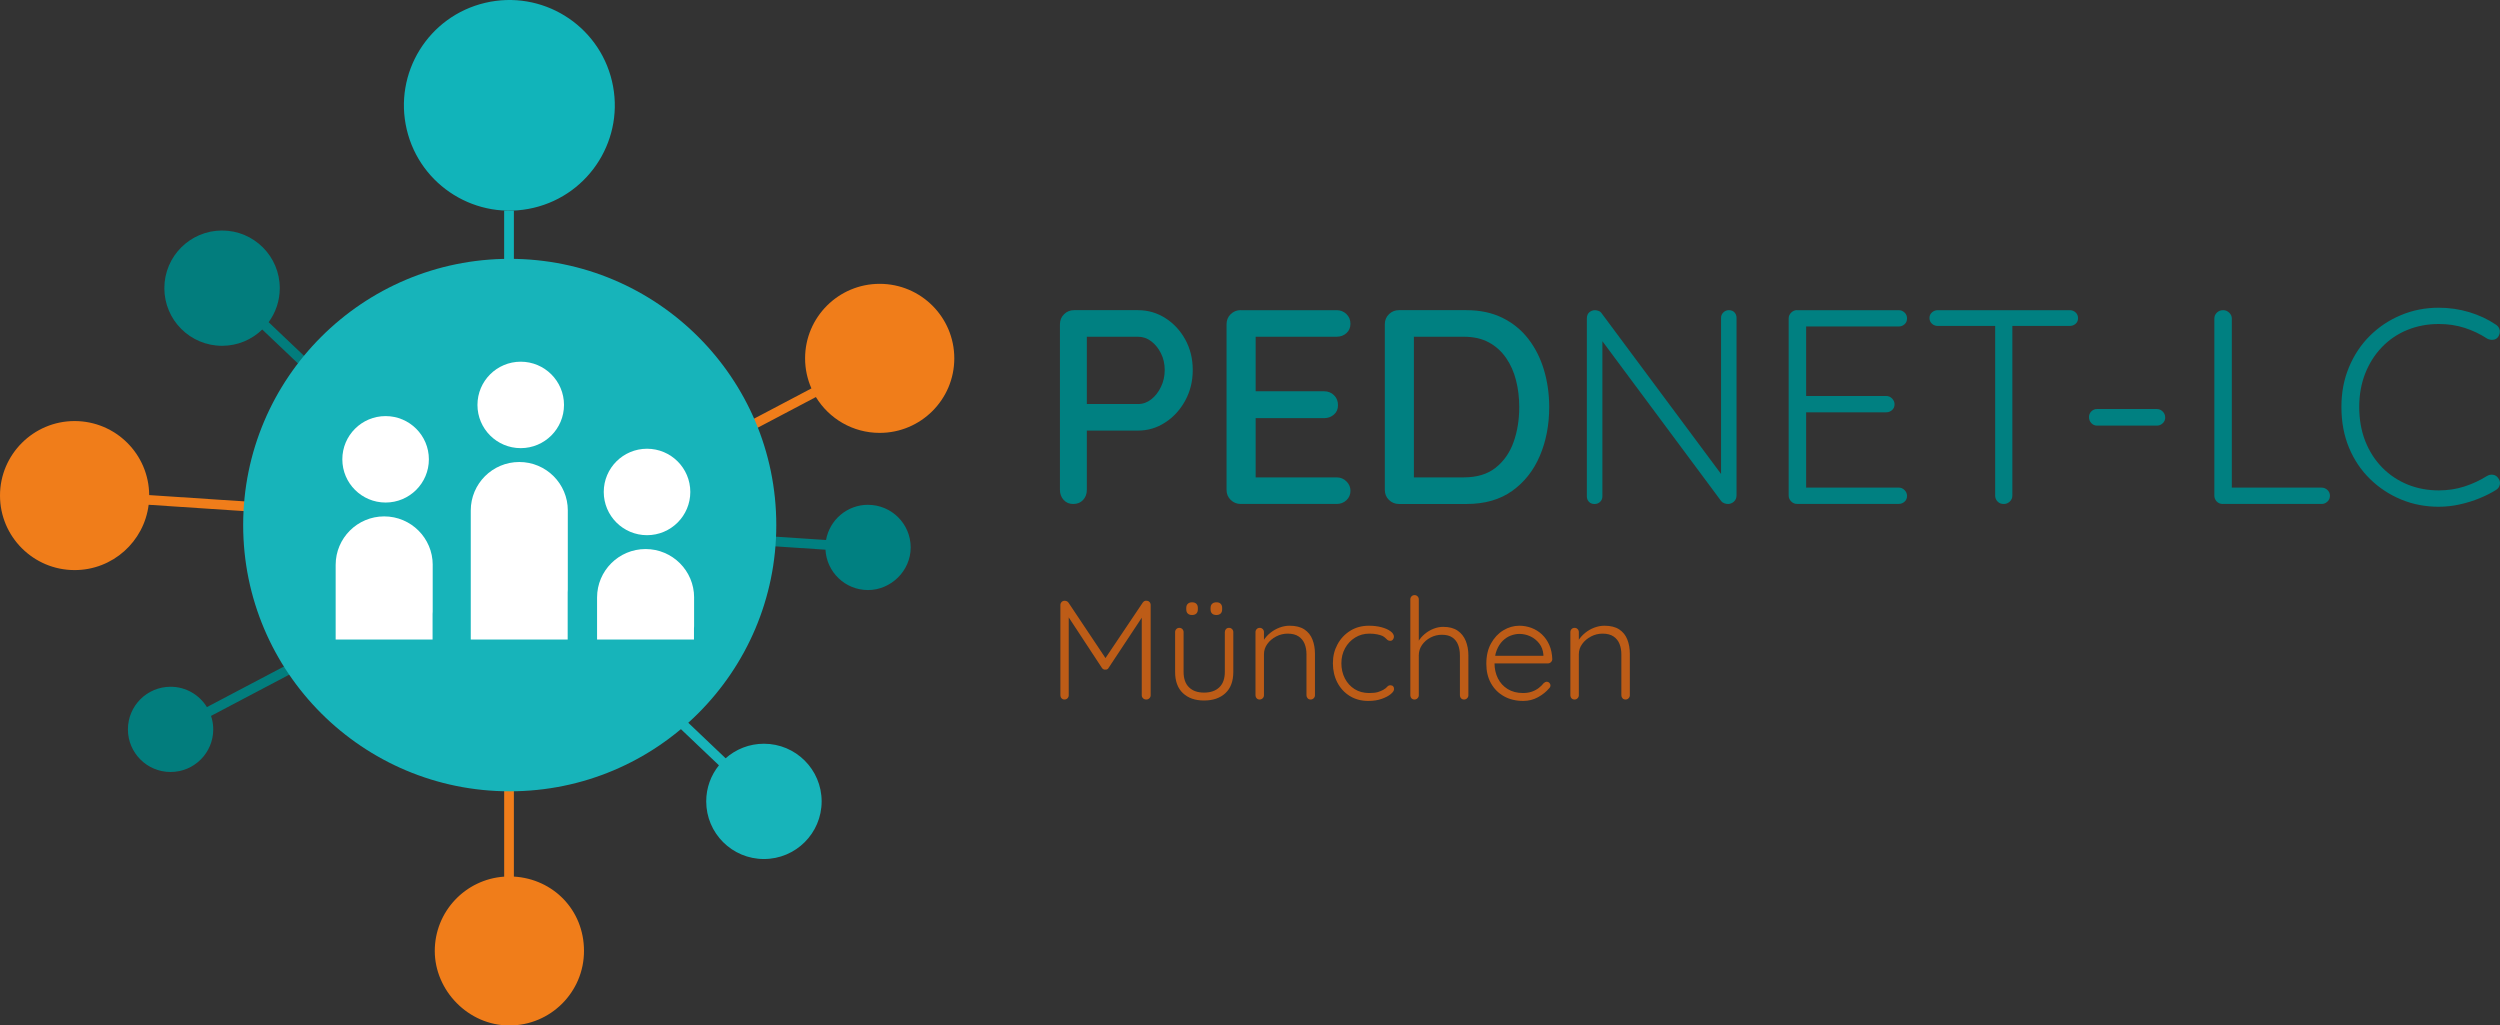 <?xml version="1.0" encoding="UTF-8"?> <svg xmlns="http://www.w3.org/2000/svg" width="334" height="137" viewBox="0 0 334 137" fill="none"><rect x="0" y="0" width="334" height="137" fill="#333333" stroke="none"/><g clip-path="url(#clip0_409_9336)"><path d="M67.355 104.082H68.654V28.139H68.05H67.355V104.082Z" fill="#11B4BA"></path><path d="M71.286 27.766C78.858 25.981 83.547 18.403 81.76 10.841C79.973 3.278 72.386 -1.405 64.815 0.379C57.243 2.164 52.554 9.742 54.341 17.305C56.128 24.867 63.715 29.551 71.286 27.766Z" fill="#11B4BA"></path><path d="M83.061 70.332L19.931 66.144C19.896 60.674 15.448 56.253 9.965 56.253C4.483 56.253 0 60.711 0 66.207C0 71.702 4.464 76.163 9.969 76.163C15.055 76.163 19.251 72.355 19.859 67.438L82.979 71.626L83.064 70.335L83.061 70.332Z" fill="#F07D1A"></path><path d="M117.528 37.92C112.023 37.92 107.56 42.378 107.56 47.877C107.56 49.306 107.865 50.663 108.406 51.892L43.876 85.913L44.48 87.059L109.003 53.045C110.752 55.917 113.914 57.833 117.525 57.833C123.03 57.833 127.494 53.375 127.494 47.877C127.494 42.378 123.03 37.92 117.525 37.92H117.528Z" fill="#F07D1A"></path><path d="M83.958 88.728L35.889 43.044C36.823 41.769 37.377 40.198 37.377 38.498C37.377 34.244 33.926 30.797 29.667 30.797C25.407 30.797 21.957 34.244 21.957 38.498C21.957 42.752 25.407 46.199 29.667 46.199C31.756 46.199 33.649 45.37 35.036 44.022L83.064 89.667L83.958 88.728Z" fill="#027D7D"></path><path d="M115.968 67.441C113.159 67.441 110.831 69.474 110.359 72.145L47.065 67.947L46.98 69.239L110.284 73.439C110.441 76.443 112.923 78.831 115.968 78.831C119.013 78.831 121.668 76.283 121.668 73.138C121.668 69.993 119.117 67.445 115.968 67.445V67.441Z" fill="#008081"></path><path d="M91.385 62.333L90.781 61.186L27.644 94.468C26.641 92.841 24.844 91.751 22.79 91.751C19.642 91.751 17.09 94.299 17.09 97.444C17.09 100.589 19.642 103.137 22.79 103.137C25.939 103.137 28.49 100.589 28.49 97.444C28.49 96.812 28.383 96.209 28.195 95.643L91.385 62.333Z" fill="#027D7D"></path><path d="M102.061 99.363C100.095 99.363 98.305 100.098 96.943 101.305L53.668 60.177L52.775 61.117L96.05 102.244C94.986 103.564 94.351 105.239 94.351 107.064C94.351 111.318 97.802 114.765 102.061 114.765C106.32 114.765 109.771 111.318 109.771 107.064C109.771 102.81 106.32 99.363 102.061 99.363Z" fill="#17B4BA"></path><path d="M68.654 117.109V41.426H67.358V117.118C62.177 117.476 58.085 121.781 58.085 127.047C58.085 132.312 62.548 137.003 68.053 137.003C73.558 137.003 78.022 132.545 78.022 127.047C78.022 121.548 73.882 117.423 68.657 117.112L68.654 117.109Z" fill="#F07D1A"></path><path d="M68.1 105.719C87.768 105.719 103.712 89.794 103.712 70.15C103.712 50.505 87.768 34.58 68.1 34.58C48.432 34.58 32.488 50.505 32.488 70.15C32.488 89.794 48.432 105.719 68.1 105.719Z" fill="#17B4BA"></path><path d="M51.517 67.139C54.71 67.139 57.298 64.554 57.298 61.365C57.298 58.175 54.71 55.59 51.517 55.59C48.323 55.59 45.735 58.175 45.735 61.365C45.735 64.554 48.323 67.139 51.517 67.139Z" fill="white"></path><path d="M57.811 75.466C57.811 71.89 54.907 68.99 51.328 68.99C47.748 68.99 44.844 71.89 44.844 75.466V85.441H57.792V82.032C57.798 81.925 57.808 81.819 57.808 81.709V75.466H57.811Z" fill="white"></path><path d="M86.443 71.501C89.636 71.501 92.225 68.915 92.225 65.726C92.225 62.537 89.636 59.951 86.443 59.951C83.25 59.951 80.661 62.537 80.661 65.726C80.661 68.915 83.25 71.501 86.443 71.501Z" fill="white"></path><path d="M92.734 79.827C92.734 76.251 89.831 73.352 86.251 73.352C82.671 73.352 79.768 76.251 79.768 79.827V85.442H92.715V83.971C92.722 83.864 92.731 83.758 92.731 83.648V79.827H92.734Z" fill="white"></path><path d="M69.569 59.872C72.763 59.872 75.351 57.287 75.351 54.098C75.351 50.908 72.763 48.323 69.569 48.323C66.376 48.323 63.788 50.908 63.788 54.098C63.788 57.287 66.376 59.872 69.569 59.872Z" fill="white"></path><path d="M75.861 68.199C75.861 64.623 72.957 61.723 69.378 61.723C65.798 61.723 62.894 64.623 62.894 68.199V85.441H75.842V79.126C75.848 79.019 75.858 78.913 75.858 78.803V68.199H75.861Z" fill="white"></path><path d="M152.052 41.439C153.36 41.439 154.571 41.791 155.682 42.492C156.792 43.196 157.683 44.151 158.349 45.357C159.016 46.567 159.35 47.921 159.35 49.426C159.35 50.931 159.016 52.291 158.349 53.514C157.683 54.733 156.795 55.71 155.682 56.435C154.571 57.164 153.36 57.526 152.052 57.526H144.905L145.201 56.935V65.443C145.201 65.984 145.034 66.436 144.7 66.794C144.367 67.153 143.93 67.332 143.386 67.332C142.841 67.332 142.442 67.153 142.108 66.794C141.775 66.436 141.608 65.987 141.608 65.443V43.324C141.608 42.784 141.794 42.331 142.165 41.973C142.536 41.615 142.98 41.436 143.499 41.436H152.052V41.439ZM152.052 53.979C152.694 53.979 153.279 53.768 153.81 53.35C154.342 52.932 154.773 52.376 155.106 51.685C155.44 50.997 155.606 50.243 155.606 49.429C155.606 48.615 155.44 47.874 155.106 47.208C154.773 46.542 154.342 46.004 153.81 45.599C153.279 45.191 152.694 44.989 152.052 44.989H144.829L145.201 44.433V54.456L144.867 53.975H152.052V53.979Z" fill="#008081"></path><path d="M165.754 41.439H178.567C179.086 41.439 179.523 41.612 179.881 41.957C180.24 42.303 180.419 42.733 180.419 43.252C180.419 43.77 180.24 44.191 179.881 44.509C179.523 44.829 179.086 44.989 178.567 44.989H167.384L167.755 44.361V52.646L167.421 52.275H176.903C177.422 52.275 177.859 52.448 178.217 52.794C178.576 53.139 178.755 53.582 178.755 54.126C178.755 54.669 178.576 55.065 178.217 55.383C177.859 55.703 177.422 55.863 176.903 55.863H167.497L167.755 55.53V64.073L167.497 63.778H178.57C179.089 63.778 179.526 63.957 179.885 64.315C180.243 64.673 180.423 65.085 180.423 65.553C180.423 66.072 180.243 66.496 179.885 66.829C179.526 67.162 179.089 67.328 178.57 67.328H165.757C165.238 67.328 164.795 67.149 164.424 66.791C164.052 66.433 163.867 65.984 163.867 65.44V43.321C163.867 42.781 164.052 42.328 164.424 41.97C164.795 41.612 165.238 41.433 165.757 41.433L165.754 41.439Z" fill="#008081"></path><path d="M195.937 41.439C197.739 41.439 199.331 41.779 200.715 42.457C202.096 43.136 203.251 44.072 204.179 45.269C205.103 46.466 205.802 47.846 206.27 49.413C206.739 50.981 206.975 52.637 206.975 54.387C206.975 56.778 206.554 58.955 205.717 60.916C204.877 62.877 203.644 64.435 202.014 65.594C200.385 66.754 198.359 67.332 195.94 67.332H186.903C186.384 67.332 185.94 67.153 185.569 66.794C185.198 66.436 185.012 65.987 185.012 65.443V43.324C185.012 42.784 185.198 42.331 185.569 41.973C185.94 41.615 186.384 41.436 186.903 41.436H195.94L195.937 41.439ZM195.566 63.778C197.318 63.778 198.737 63.348 199.825 62.484C200.91 61.62 201.706 60.479 202.213 59.062C202.719 57.645 202.971 56.084 202.971 54.384C202.971 53.127 202.829 51.936 202.543 50.815C202.26 49.693 201.816 48.694 201.209 47.817C200.602 46.941 199.841 46.249 198.913 45.747C197.988 45.241 196.868 44.989 195.563 44.989H188.563L188.897 44.657V64.149L188.674 63.778H195.563H195.566Z" fill="#008081"></path><path d="M230.967 41.439C231.288 41.439 231.543 41.536 231.725 41.734C231.911 41.932 232.002 42.177 232.002 42.476V66.147C232.002 66.518 231.885 66.807 231.65 67.017C231.414 67.228 231.149 67.332 230.854 67.332C230.706 67.332 230.545 67.3 230.372 67.24C230.199 67.177 230.064 67.086 229.964 66.964L213.449 44.735L214.078 44.402V66.335C214.078 66.606 213.98 66.841 213.782 67.039C213.584 67.237 213.339 67.335 213.04 67.335C212.719 67.335 212.464 67.237 212.282 67.039C212.099 66.841 212.005 66.609 212.005 66.335V42.551C212.005 42.181 212.115 41.904 212.338 41.719C212.562 41.533 212.807 41.442 213.081 41.442C213.229 41.442 213.389 41.474 213.562 41.533C213.735 41.596 213.87 41.7 213.971 41.847L230.303 63.819L229.932 64.485V42.476C229.932 42.181 230.036 41.935 230.247 41.734C230.457 41.536 230.696 41.439 230.97 41.439H230.967Z" fill="#008081"></path><path d="M240.077 41.439H253.669C253.965 41.439 254.226 41.543 254.446 41.753C254.67 41.964 254.78 42.227 254.78 42.548C254.78 42.868 254.67 43.129 254.446 43.324C254.226 43.522 253.965 43.619 253.669 43.619H240.929L241.3 42.991V53.385L240.892 52.904H252.002C252.298 52.904 252.559 53.014 252.779 53.237C252.999 53.46 253.112 53.718 253.112 54.013C253.112 54.333 252.999 54.591 252.779 54.789C252.556 54.987 252.298 55.084 252.002 55.084H240.967L241.3 54.714V65.365L241.115 65.141H253.669C253.965 65.141 254.226 65.255 254.446 65.475C254.666 65.695 254.78 65.955 254.78 66.251C254.78 66.571 254.67 66.832 254.446 67.027C254.226 67.225 253.965 67.322 253.669 67.322H240.077C239.781 67.322 239.52 67.212 239.3 66.989C239.08 66.766 238.966 66.508 238.966 66.213V42.542C238.966 42.246 239.08 41.986 239.3 41.766C239.52 41.546 239.781 41.433 240.077 41.433V41.439Z" fill="#008081"></path><path d="M258.888 43.547C258.592 43.547 258.331 43.45 258.111 43.252C257.891 43.054 257.777 42.796 257.777 42.476C257.777 42.181 257.891 41.935 258.111 41.734C258.334 41.536 258.592 41.439 258.888 41.439H276.516C276.812 41.439 277.073 41.536 277.293 41.734C277.513 41.932 277.627 42.19 277.627 42.51C277.627 42.831 277.513 43.082 277.293 43.268C277.07 43.453 276.812 43.544 276.516 43.544H258.888V43.547ZM267.702 67.332C267.356 67.332 267.079 67.222 266.868 66.998C266.658 66.775 266.554 66.518 266.554 66.222V42.661H268.85V66.222C268.85 66.518 268.74 66.778 268.517 66.998C268.293 67.218 268.023 67.332 267.702 67.332Z" fill="#008081"></path><path d="M280.162 56.863C279.866 56.863 279.611 56.75 279.404 56.53C279.193 56.307 279.089 56.036 279.089 55.716C279.089 55.421 279.193 55.166 279.404 54.959C279.615 54.751 279.866 54.645 280.162 54.645H288.161C288.457 54.645 288.718 54.758 288.938 54.978C289.162 55.201 289.272 55.471 289.272 55.791C289.272 56.087 289.162 56.341 288.938 56.548C288.715 56.759 288.457 56.863 288.161 56.863H280.162Z" fill="#008081"></path><path d="M310.168 65.148C310.464 65.148 310.725 65.251 310.945 65.462C311.169 65.673 311.279 65.924 311.279 66.219C311.279 66.54 311.169 66.807 310.945 67.014C310.722 67.222 310.464 67.328 310.168 67.328H296.947C296.626 67.328 296.362 67.218 296.151 66.995C295.941 66.772 295.837 66.515 295.837 66.219V42.548C295.837 42.253 295.947 41.992 296.17 41.772C296.394 41.549 296.677 41.439 297.023 41.439C297.318 41.439 297.583 41.549 297.819 41.772C298.051 41.992 298.171 42.253 298.171 42.548V65.776L297.466 65.148H310.168Z" fill="#008081"></path><path d="M333.443 43.362C333.739 43.56 333.912 43.811 333.962 44.119C334.013 44.427 333.937 44.729 333.742 45.024C333.569 45.247 333.346 45.37 333.075 45.395C332.805 45.42 332.544 45.37 332.298 45.247C331.358 44.631 330.354 44.151 329.282 43.805C328.209 43.459 327.051 43.286 325.818 43.286C324.311 43.286 322.912 43.554 321.616 44.081C320.319 44.609 319.19 45.376 318.228 46.375C317.265 47.374 316.52 48.552 315.988 49.907C315.456 51.264 315.192 52.753 315.192 54.384C315.192 56.014 315.463 57.582 316.007 58.952C316.551 60.319 317.309 61.497 318.284 62.484C319.259 63.47 320.389 64.221 321.672 64.74C322.956 65.258 324.34 65.516 325.818 65.516C327.029 65.516 328.171 65.343 329.244 64.997C330.316 64.651 331.323 64.183 332.26 63.593C332.506 63.445 332.773 63.389 333.056 63.426C333.339 63.464 333.569 63.605 333.742 63.853C333.962 64.124 334.044 64.413 333.981 64.724C333.918 65.035 333.755 65.274 333.481 65.446C332.864 65.839 332.135 66.21 331.295 66.555C330.455 66.901 329.568 67.181 328.627 67.388C327.69 67.599 326.752 67.702 325.812 67.702C324.035 67.702 322.367 67.382 320.813 66.741C319.259 66.1 317.875 65.195 316.667 64.023C315.456 62.851 314.513 61.453 313.833 59.825C313.154 58.198 312.814 56.385 312.814 54.39C312.814 52.395 313.147 50.698 313.814 49.083C314.481 47.468 315.406 46.07 316.592 44.886C317.778 43.701 319.159 42.778 320.741 42.111C322.32 41.445 324.013 41.112 325.815 41.112C327.221 41.112 328.58 41.31 329.889 41.703C331.197 42.099 332.383 42.652 333.443 43.368V43.362Z" fill="#008081"></path><path d="M142.234 80.26C142.322 80.26 142.413 80.279 142.508 80.317C142.602 80.355 142.681 80.417 142.744 80.505L147.953 88.31L147.443 88.291L152.671 80.505C152.81 80.317 152.98 80.235 153.181 80.26C153.332 80.26 153.461 80.314 153.568 80.421C153.675 80.527 153.728 80.662 153.728 80.826V92.891C153.728 93.042 153.672 93.174 153.559 93.287C153.445 93.4 153.307 93.456 153.143 93.456C152.967 93.456 152.822 93.4 152.709 93.287C152.596 93.174 152.539 93.042 152.539 92.891V81.976L152.879 82.013L148.104 89.234C148.066 89.309 148.01 89.369 147.934 89.413C147.859 89.457 147.771 89.472 147.67 89.46C147.582 89.472 147.497 89.46 147.415 89.413C147.333 89.369 147.267 89.309 147.217 89.234L142.423 81.938L142.782 81.693V92.891C142.782 93.042 142.728 93.174 142.621 93.287C142.514 93.4 142.379 93.456 142.215 93.456C142.052 93.456 141.92 93.4 141.819 93.287C141.718 93.174 141.668 93.042 141.668 92.891V80.826C141.668 80.675 141.721 80.543 141.828 80.43C141.935 80.317 142.071 80.26 142.234 80.26Z" fill="#BD5C17"></path><path d="M164.203 83.88C164.367 83.88 164.502 83.936 164.609 84.05C164.716 84.163 164.77 84.295 164.77 84.445V89.762C164.77 91.006 164.417 91.955 163.713 92.608C163.008 93.262 162.058 93.588 160.863 93.588C159.667 93.588 158.739 93.262 158.041 92.608C157.343 91.955 156.994 91.006 156.994 89.762V84.445C156.994 84.295 157.047 84.163 157.154 84.05C157.261 83.936 157.396 83.88 157.56 83.88C157.723 83.88 157.859 83.936 157.966 84.05C158.073 84.163 158.126 84.295 158.126 84.445V89.762C158.126 90.666 158.368 91.355 158.853 91.826C159.337 92.297 160.007 92.533 160.863 92.533C161.718 92.533 162.41 92.297 162.901 91.826C163.392 91.355 163.637 90.666 163.637 89.762V84.445C163.637 84.295 163.688 84.163 163.788 84.05C163.889 83.936 164.027 83.88 164.203 83.88ZM159.259 82.164C159.007 82.164 158.815 82.098 158.683 81.966C158.551 81.835 158.485 81.649 158.485 81.41V81.222C158.485 80.983 158.554 80.798 158.692 80.666C158.831 80.534 159.019 80.468 159.259 80.468C159.51 80.468 159.702 80.534 159.834 80.666C159.966 80.798 160.032 80.983 160.032 81.222V81.41C160.032 81.662 159.963 81.85 159.825 81.976C159.686 82.102 159.498 82.164 159.259 82.164ZM162.505 82.164C162.253 82.164 162.061 82.098 161.929 81.966C161.797 81.835 161.731 81.649 161.731 81.41V81.222C161.731 80.983 161.8 80.798 161.939 80.666C162.077 80.534 162.272 80.468 162.524 80.468C162.775 80.468 162.948 80.534 163.08 80.666C163.213 80.798 163.279 80.983 163.279 81.222V81.41C163.279 81.662 163.209 81.85 163.071 81.976C162.933 82.102 162.744 82.164 162.505 82.164Z" fill="#BD5C17"></path><path d="M172.282 83.597C173.112 83.597 173.776 83.764 174.273 84.097C174.77 84.43 175.128 84.882 175.349 85.454C175.569 86.026 175.679 86.657 175.679 87.349V92.891C175.679 93.042 175.622 93.174 175.509 93.287C175.396 93.4 175.264 93.457 175.113 93.457C174.936 93.457 174.798 93.4 174.697 93.287C174.597 93.174 174.546 93.042 174.546 92.891V87.405C174.546 86.903 174.465 86.444 174.301 86.029C174.137 85.614 173.87 85.281 173.499 85.03C173.128 84.778 172.64 84.653 172.036 84.653C171.495 84.653 170.982 84.778 170.498 85.03C170.014 85.281 169.62 85.614 169.318 86.029C169.016 86.444 168.865 86.903 168.865 87.405V92.891C168.865 93.042 168.809 93.174 168.696 93.287C168.582 93.4 168.45 93.457 168.299 93.457C168.123 93.457 167.985 93.4 167.884 93.287C167.783 93.174 167.733 93.042 167.733 92.891V84.445C167.733 84.295 167.786 84.163 167.893 84.05C168 83.936 168.136 83.88 168.299 83.88C168.463 83.88 168.598 83.936 168.705 84.05C168.812 84.163 168.865 84.295 168.865 84.445V86.029L168.431 86.708C168.456 86.305 168.585 85.919 168.818 85.548C169.051 85.177 169.35 84.844 169.715 84.549C170.08 84.254 170.485 84.021 170.932 83.852C171.379 83.682 171.829 83.597 172.282 83.597Z" fill="#BD5C17"></path><path d="M182.889 83.597C183.493 83.597 184.046 83.663 184.55 83.795C185.053 83.927 185.459 84.106 185.767 84.332C186.075 84.559 186.229 84.804 186.229 85.068C186.229 85.193 186.185 85.316 186.097 85.435C186.009 85.555 185.89 85.614 185.739 85.614C185.588 85.614 185.465 85.577 185.371 85.501C185.276 85.426 185.182 85.338 185.088 85.237C184.993 85.137 184.858 85.043 184.682 84.954C184.518 84.879 184.285 84.81 183.983 84.747C183.681 84.684 183.335 84.653 182.945 84.653C182.241 84.653 181.605 84.829 181.039 85.181C180.473 85.533 180.026 86.007 179.699 86.604C179.372 87.201 179.208 87.87 179.208 88.612C179.208 89.353 179.366 90.044 179.68 90.648C179.995 91.251 180.429 91.725 180.982 92.071C181.536 92.416 182.184 92.589 182.926 92.589C183.43 92.589 183.82 92.545 184.097 92.457C184.373 92.369 184.613 92.269 184.814 92.156C185.053 92.017 185.226 91.882 185.333 91.75C185.44 91.618 185.581 91.552 185.758 91.552C185.921 91.552 186.044 91.6 186.126 91.694C186.207 91.788 186.248 91.911 186.248 92.061C186.248 92.263 186.1 92.486 185.805 92.731C185.509 92.976 185.103 93.189 184.587 93.372C184.071 93.554 183.48 93.645 182.813 93.645C181.87 93.645 181.042 93.425 180.331 92.985C179.62 92.545 179.067 91.945 178.67 91.185C178.274 90.424 178.076 89.567 178.076 88.612C178.076 87.656 178.277 86.859 178.68 86.104C179.082 85.35 179.646 84.744 180.369 84.285C181.093 83.826 181.932 83.597 182.889 83.597Z" fill="#BD5C17"></path><path d="M192.816 83.748C193.609 83.748 194.251 83.918 194.742 84.257C195.232 84.596 195.594 85.055 195.827 85.633C196.06 86.211 196.176 86.852 196.176 87.556V92.891C196.176 93.042 196.119 93.174 196.006 93.287C195.893 93.4 195.761 93.457 195.61 93.457C195.434 93.457 195.295 93.4 195.195 93.287C195.094 93.174 195.044 93.042 195.044 92.891V87.556C195.044 87.041 194.965 86.576 194.808 86.161C194.65 85.746 194.396 85.416 194.043 85.171C193.691 84.926 193.219 84.804 192.628 84.804C192.099 84.804 191.599 84.926 191.127 85.171C190.655 85.416 190.275 85.746 189.985 86.161C189.696 86.576 189.551 87.041 189.551 87.556V92.891C189.551 93.042 189.495 93.174 189.381 93.287C189.268 93.4 189.136 93.457 188.985 93.457C188.809 93.457 188.67 93.4 188.57 93.287C188.469 93.174 188.419 93.042 188.419 92.891V80.072C188.419 79.921 188.472 79.789 188.579 79.676C188.686 79.563 188.821 79.506 188.985 79.506C189.149 79.506 189.284 79.563 189.391 79.676C189.498 79.789 189.551 79.921 189.551 80.072V86.18L189.117 86.84C189.142 86.45 189.265 86.07 189.485 85.699C189.705 85.328 189.992 84.995 190.344 84.7C190.696 84.405 191.086 84.172 191.514 84.002C191.942 83.833 192.376 83.748 192.816 83.748Z" fill="#BD5C17"></path><path d="M203.499 93.645C202.53 93.645 201.675 93.438 200.932 93.023C200.19 92.608 199.611 92.03 199.196 91.289C198.781 90.547 198.573 89.68 198.573 88.687C198.573 87.619 198.784 86.708 199.205 85.954C199.627 85.2 200.174 84.618 200.847 84.21C201.52 83.801 202.235 83.597 202.989 83.597C203.543 83.597 204.081 83.695 204.603 83.889C205.125 84.084 205.591 84.373 206 84.757C206.409 85.14 206.736 85.608 206.981 86.161C207.227 86.714 207.362 87.355 207.387 88.084C207.375 88.235 207.312 88.363 207.198 88.47C207.085 88.577 206.953 88.63 206.802 88.63H199.234L199.007 87.612H206.443L206.198 87.839V87.462C206.148 86.871 205.959 86.368 205.632 85.954C205.305 85.539 204.908 85.225 204.443 85.011C203.977 84.797 203.493 84.691 202.989 84.691C202.612 84.691 202.225 84.766 201.829 84.917C201.432 85.068 201.074 85.303 200.753 85.624C200.432 85.944 200.171 86.353 199.97 86.849C199.768 87.346 199.668 87.933 199.668 88.612C199.668 89.353 199.819 90.025 200.121 90.629C200.423 91.232 200.86 91.71 201.432 92.061C202.005 92.413 202.688 92.589 203.48 92.589C203.921 92.589 204.317 92.526 204.669 92.401C205.022 92.275 205.33 92.109 205.594 91.901C205.858 91.694 206.079 91.477 206.255 91.251C206.393 91.138 206.532 91.081 206.67 91.081C206.796 91.081 206.906 91.132 207 91.232C207.095 91.333 207.142 91.446 207.142 91.571C207.142 91.722 207.079 91.854 206.953 91.967C206.576 92.42 206.085 92.812 205.481 93.145C204.877 93.478 204.216 93.645 203.499 93.645Z" fill="#BD5C17"></path><path d="M214.348 83.597C215.179 83.597 215.843 83.764 216.34 84.097C216.837 84.43 217.195 84.882 217.415 85.454C217.636 86.026 217.746 86.657 217.746 87.349V92.891C217.746 93.042 217.689 93.174 217.576 93.287C217.463 93.4 217.331 93.457 217.18 93.457C217.003 93.457 216.865 93.4 216.764 93.287C216.664 93.174 216.613 93.042 216.613 92.891V87.405C216.613 86.903 216.532 86.444 216.368 86.029C216.204 85.614 215.937 85.281 215.566 85.03C215.195 84.778 214.707 84.653 214.103 84.653C213.562 84.653 213.049 84.778 212.565 85.03C212.08 85.281 211.687 85.614 211.385 86.029C211.083 86.444 210.932 86.903 210.932 87.405V92.891C210.932 93.042 210.876 93.174 210.762 93.287C210.649 93.4 210.517 93.457 210.366 93.457C210.19 93.457 210.052 93.4 209.951 93.287C209.85 93.174 209.8 93.042 209.8 92.891V84.445C209.8 84.295 209.853 84.163 209.96 84.05C210.067 83.936 210.203 83.88 210.366 83.88C210.53 83.88 210.665 83.936 210.772 84.05C210.879 84.163 210.932 84.295 210.932 84.445V86.029L210.498 86.708C210.523 86.305 210.652 85.919 210.885 85.548C211.118 85.177 211.417 84.844 211.782 84.549C212.147 84.254 212.552 84.021 212.999 83.852C213.446 83.682 213.896 83.597 214.348 83.597Z" fill="#BD5C17"></path></g><defs><clipPath id="clip0_409_9336"><rect width="334" height="137" fill="white"></rect></clipPath></defs></svg> 
